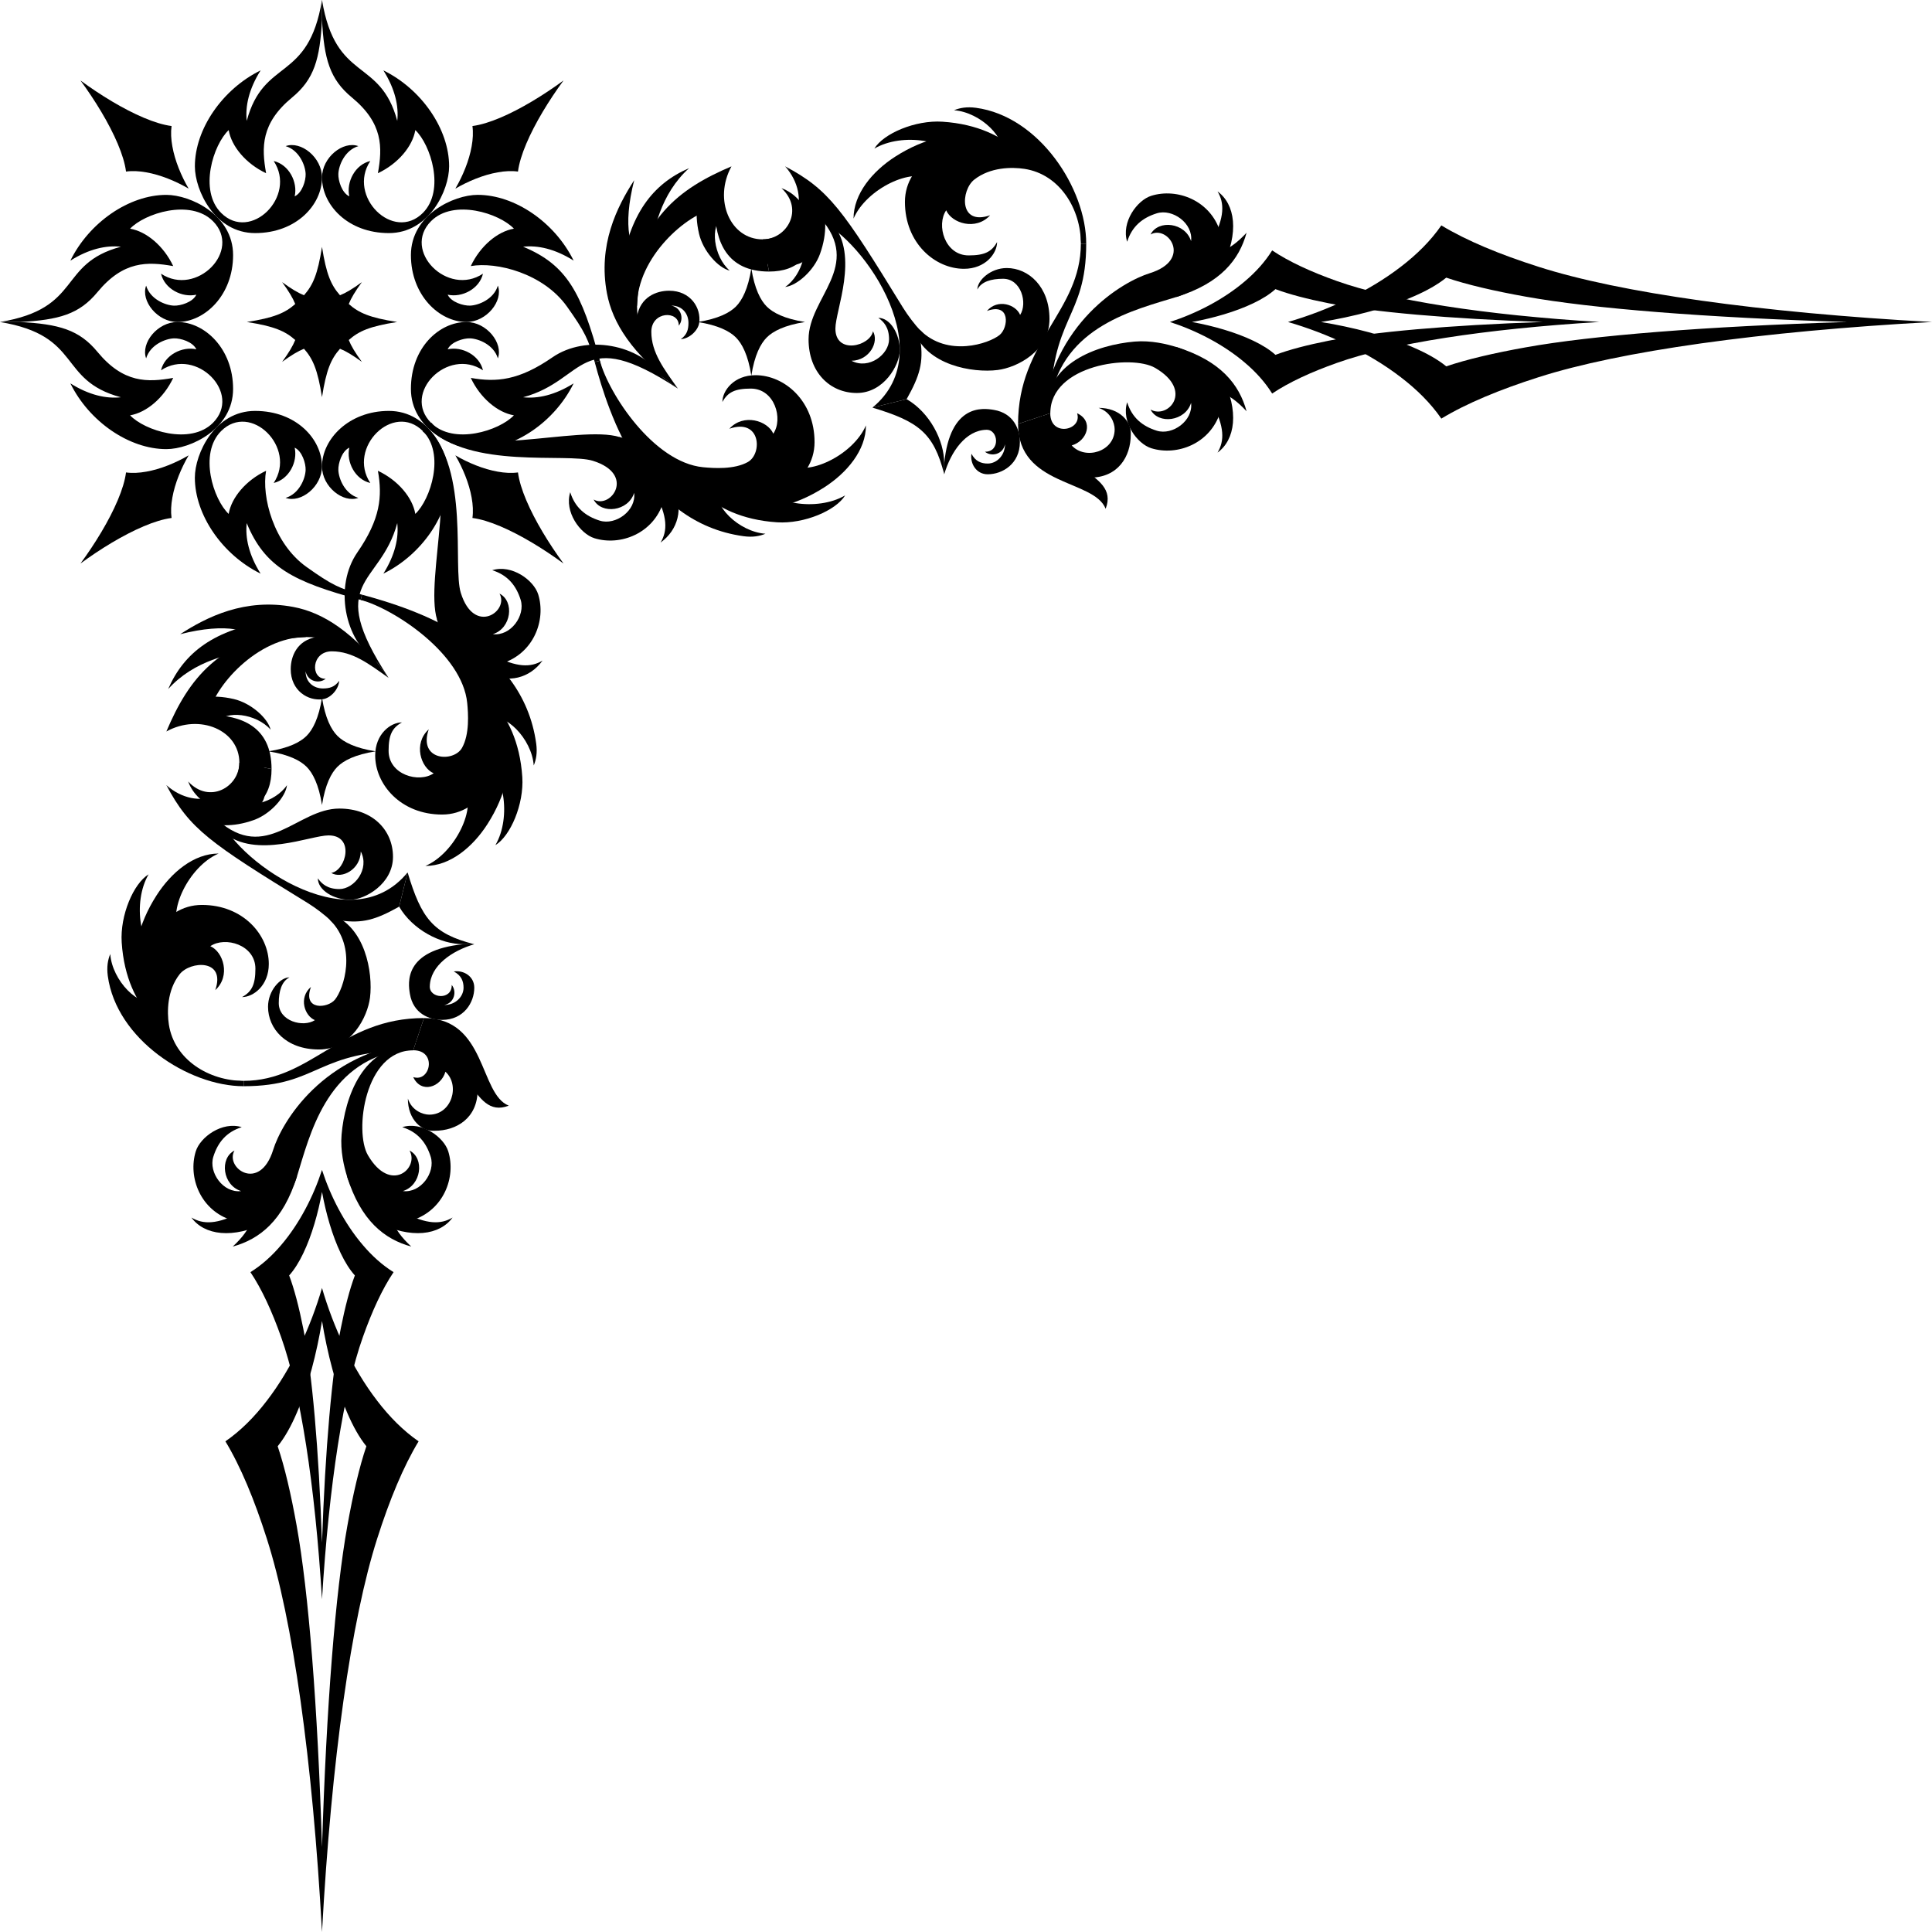 <svg xmlns="http://www.w3.org/2000/svg" id="Layer_2" data-name="Layer 2" viewBox="0 0 900 900"><g id="Layer_1-2" data-name="Layer 1"><g><g><path d="m0,150c38.59-6.38,26.68-27.11,56.31-35.06-6.86-.75-14.85,1.01-23.53,6.47,8.79-17.86,27.41-30.63,44.7-30.63,11.2,0,31.1,9.3,31.1,28.05s-13.25,31.17-25.87,31.17c-9.4,0-17.23-9.82-14.64-16.94,1.88,6.31,8.94,9.18,12.97,9.32,3.06.11,8.77-1.59,10.42-5.1-6.66,1.49-14.81-2.69-16.45-9.78,16.45,10.91,37.91-10.75,24.18-24.48-10.52-10.52-31.89-3.61-38.59,3.51,7.55,1.28,15.63,7.97,20.09,17.43-12.02-2.14-23.24-2.48-35.29,12.12-8.47,10.27-17.86,12.97-36.34,13.93H0Z"></path><path d="m0,150c38.59,6.38,26.68,27.11,56.31,35.06-6.86.75-14.85-1.01-23.53-6.47,8.79,17.86,27.41,30.63,44.7,30.63,11.2,0,31.1-9.3,31.1-28.05s-13.25-31.17-25.87-31.17c-9.4,0-17.23,9.82-14.64,16.94,1.88-6.31,8.94-9.18,12.97-9.32,3.06-.11,8.77,1.59,10.42,5.1-6.66-1.49-14.81,2.69-16.45,9.78,16.45-10.91,37.91,10.75,24.18,24.48-10.52,10.52-31.89,3.61-38.59-3.51,7.55-1.28,15.63-7.97,20.09-17.43-12.02,2.14-23.24,2.48-35.29-12.12-8.47-10.27-17.86-12.97-36.34-13.93H0Z"></path></g><g><path d="m279.46,168.02c-8.47-31.6-15.34-44.64-35.77-53.09,6.86-.75,14.85,1.01,23.53,6.47-8.79-17.86-27.41-30.63-44.7-30.63-11.2,0-31.1,9.3-31.1,28.05s13.25,31.17,25.87,31.17c9.4,0,17.23-9.82,14.64-16.94-1.88,6.31-8.94,9.18-12.97,9.32-3.06.11-8.77-1.59-10.42-5.1,6.66,1.49,14.81-2.69,16.45-9.78-16.45,10.91-37.91-10.75-24.18-24.48,10.52-10.52,31.89-3.61,38.59,3.51-7.55,1.28-15.63,7.97-20.09,17.43,12.02-2.14,33.83,3.41,44.8,18.84,8.3,11.67,10.13,15.45,12.92,25.87l2.41-.65Z"></path><path d="m315.75,181c-46.2-30.22-42.43-3.89-72.06,4.06,6.86.75,14.85-1.01,23.53-6.47-8.79,17.86-27.41,30.63-44.7,30.63-11.2,0-31.1-9.3-31.1-28.05,0-19.3,13.25-31.17,25.87-31.17,9.4,0,17.23,9.82,14.64,16.94-1.88-6.31-8.94-9.18-12.97-9.32-3.06-.11-8.77,1.59-10.42,5.1,6.66-1.49,14.81,2.69,16.45,9.78-16.45-10.91-37.91,10.75-24.18,24.48,10.52,10.52,31.89,3.61,38.59-3.51-7.55-1.28-15.63-7.97-20.09-17.43,12.02,2.14,22.47,1.18,38.04-9.58s40.72-6.22,51.08,9.02l7.31,5.51Z"></path></g><g><path d="m150,0c6.38,38.59,27.11,26.68,35.06,56.31.75-6.86-1.01-14.85-6.47-23.53,17.86,8.79,30.63,27.41,30.63,44.7,0,11.2-9.3,31.1-28.05,31.1-19.3,0-31.17-13.25-31.17-25.87,0-9.4,9.82-17.23,16.94-14.64-6.31,1.88-9.18,8.94-9.32,12.97-.11,3.06,1.59,8.77,5.1,10.42-1.49-6.66,2.69-14.81,9.78-16.45-10.91,16.45,10.75,37.91,24.48,24.18,10.52-10.52,3.61-31.89-3.51-38.59-1.28,7.55-7.97,15.63-17.43,20.09,2.14-12.02,2.48-23.24-12.12-35.29-10.27-8.47-12.97-17.86-13.93-36.34V0Z"></path><path d="m150,0c-6.38,38.59-27.11,26.68-35.06,56.31-.75-6.86,1.01-14.85,6.47-23.53-17.86,8.79-30.63,27.41-30.63,44.7,0,11.2,9.3,31.1,28.05,31.1,19.3,0,31.17-13.25,31.17-25.87,0-9.4-9.82-17.23-16.94-14.64,6.31,1.88,9.18,8.94,9.32,12.97.11,3.06-1.59,8.77-5.1,10.42,1.49-6.66-2.69-14.81-9.78-16.45,10.91,16.45-10.75,37.91-24.48,24.18-10.52-10.52-3.61-31.89,3.51-38.59,1.28,7.55,7.97,15.63,17.43,20.09-2.14-12.02-2.48-23.24,12.12-35.29,10.27-8.47,12.97-17.86,13.93-36.34V0Z"></path></g><path d="m158.38,137.54c-4.17-4.72-6.38-9.76-8.38-22.54-2,12.78-4.21,17.82-8.39,22.54-2.72-1.09-5.82-2.92-10.18-6.1,3.18,4.36,5.01,7.45,6.1,10.18-4.72,4.17-9.76,6.38-22.54,8.38,12.78,2,17.82,4.21,22.54,8.39-1.09,2.72-2.92,5.82-6.1,10.18,4.36-3.18,7.45-5.01,10.18-6.1,4.17,4.72,6.38,9.76,8.39,22.54,2-12.78,4.21-17.82,8.39-22.54,2.72,1.09,5.82,2.92,10.18,6.1-3.18-4.36-5.01-7.45-6.1-10.18,4.72-4.17,9.76-6.38,22.54-8.39-12.78-2-17.82-4.21-22.54-8.38,1.09-2.72,2.92-5.82,6.1-10.18-4.36,3.18-7.45,5.01-10.18,6.1Z"></path><path d="m87.88,87.88c-5.95-3.47-13.02-6.41-19.71-7.59-3.3-.6-6.51-.77-9.46-.37-.5-3.85-1.88-8.26-3.87-12.96-4.02-9.52-10.52-20.16-17.35-29.47,9.31,6.83,19.95,13.33,29.47,17.35,4.69,1.99,9.11,3.36,12.96,3.87-.4,2.95-.23,6.15.37,9.46,1.18,6.69,4.12,13.76,7.59,19.71Z"></path><path d="m212.12,212.12c5.95,3.47,13.02,6.41,19.71,7.59,3.3.6,6.51.77,9.46.37.5,3.85,1.88,8.26,3.87,12.96,4.02,9.52,10.52,20.16,17.35,29.47-9.31-6.83-19.95-13.33-29.47-17.35-4.69-1.99-9.11-3.36-12.96-3.87.4-2.95.23-6.15-.37-9.46-1.18-6.69-4.12-13.76-7.59-19.71Z"></path><path d="m212.12,87.88c5.95-3.47,13.02-6.41,19.71-7.59,3.3-.6,6.51-.77,9.46-.37.5-3.85,1.88-8.26,3.87-12.96,4.02-9.52,10.52-20.16,17.35-29.47-9.31,6.83-19.95,13.33-29.47,17.35-4.69,1.99-9.11,3.36-12.96,3.87.4,2.95.23,6.15-.37,9.46-1.18,6.69-4.12,13.76-7.59,19.71Z"></path><path d="m87.88,212.12c-5.95,3.47-13.02,6.41-19.71,7.59-3.3.6-6.51.77-9.46.37-.5,3.85-1.88,8.26-3.87,12.96-4.02,9.52-10.52,20.16-17.35,29.47,9.31-6.83,19.95-13.33,29.47-17.35,4.69-1.99,9.11-3.36,12.96-3.87-.4-2.95-.23-6.15.37-9.46,1.18-6.69,4.12-13.76,7.59-19.71Z"></path><g><path d="m489.39,185.95c5.94-34.04,39.41-41.65,58.74-47.64,14.34-4.45,24.17-17.86,20.34-30.2-4.57-14.74-20.08-20.65-32.13-16.91-6.64,2.06-14.1,12.29-11.27,21.42,2.25-7.19,7.13-11.17,13.81-13.25,7.34-2.28,17.01,4.64,15.97,12.96-2.68-8.64-15.27-10.19-18.88-3.1,8.11-4.63,19.73,11.8-.38,18.04-12.32,3.82-45.46,22.73-50.46,67.67l4.27-8.99Z"></path><path d="m548.95,122.02c16.68-2.6,23.28-4.45,31.75-13.61-3.4,12.47-11.99,23.5-32.71,29.93"></path><path d="m564.62,112.31c5.88-11.17,5.82-17.66,2.56-23.14,8.16,5.91,10.26,19.24,2.12,35.26"></path></g><path d="m592.62,183.33c-3.27-5.26-7.59-10.04-12.6-14.29-10.1-8.65-22.94-15.14-35.02-19.05,12.08-3.9,24.93-10.4,35.02-19.05,5.01-4.25,9.33-9.03,12.6-14.29,7.81,5.26,18.21,10.04,30.21,14.29,25.2,8.97,68.57,15.78,122.17,19.05-53.6,3.27-96.97,10.08-122.17,19.05-12,4.25-22.4,9.03-30.21,14.29Zm1.53-18.03c6.38-2.41,14.87-4.61,24.68-6.56,20.58-4.12,56.01-7.24,99.8-8.75-43.79-1.5-79.21-4.63-99.8-8.74-9.8-1.95-18.3-4.15-24.68-6.56-2.67,2.41-6.2,4.61-10.29,6.56-8.25,3.97-18.74,6.95-28.61,8.75,9.87,1.79,20.36,4.77,28.61,8.74,4.09,1.95,7.62,4.15,10.29,6.56Z"></path><path d="m671.43,105c-4.9,7.1-11.39,13.55-18.9,19.29-15.14,11.67-34.41,20.44-52.53,25.71,18.12,5.27,37.39,14.04,52.53,25.71,7.51,5.73,14,12.19,18.9,19.29,11.71-7.1,27.31-13.55,45.31-19.29,37.8-12.1,102.85-21.3,183.26-25.71-80.4-4.41-145.46-13.61-183.26-25.71-18-5.73-33.6-12.19-45.31-19.29Zm2.29,24.34c9.57,3.26,22.31,6.22,37.02,8.85,30.88,5.56,84.02,9.78,149.7,11.81-65.68,2.03-118.82,6.25-149.7,11.81-14.7,2.63-27.45,5.6-37.02,8.85-4-3.26-9.3-6.22-15.44-8.85-12.37-5.36-28.11-9.39-42.91-11.81,14.8-2.42,30.54-6.45,42.91-11.81,6.13-2.63,11.44-5.6,15.44-8.85Z"></path><path d="m358.25,126.5c13.37,0,21.41-7.35,21.41-24.51,8.18,4.09.46-12.2-13.91-24.49,12.96,14.65,4.55,34-10.5,34"></path><path d="m358.25,126.5c-19.76,0-25.11-14.08-25.25-29.25-12.83,2.13-36.25,22.52-36.25,45.25l-4.5-3c5.6-37.68,23.81-51.53,48.5-62-8.54,15.55-.55,34,14.5,34"></path><path d="m371.94,109.34c5.55,4.5,2.11,18.68-6.19,24.35,5.55-.64,13.42-7.66,16.2-15.31,3.68-10.14,2.72-18.24.66-23.79"></path><path d="m289.06,126.83c4.09-27.08,14.93-41.13,31.93-48.49-13.42,12.15-16.64,29.2-18.31,40.27"></path><path d="m515.05,237c-5.39-13.75-40.8-10.37-40.8-39.5l15-5c-2.01,27.07,32.88,26.36,25.8,44.5Z"></path><path d="m484.25,202.5c0,12.91,13.08,20,23.5,20,13.1,0,19-9.85,19-20,.45-5.89-5-12.5-15-12.5,5.62,1.83,7.5,7,7.5,10,0,10.46-13.75,14.44-20,7.5,7.24-2.08,10.4-11.33,2.5-15,2.63,8-12.5,11.28-12.5,0"></path><path d="m503.5,113.5h2.5c0,35.46-16.75,33.31-16.75,79l-15,5c0-38.63,29.25-52.5,29.25-84Z"></path><path d="m296.75,142.5c0,16.69,9.32,30.44,19,38.5-21.59-16.25-30.43-30.72-33-44.31-4.27-22.55,4.61-40.29,12.69-52.76-5.53,21.69-2.08,34.3,4.56,36.43l-1.75,2.15-1.5,20Z"></path><g><path d="m487.25,192.5c-.57-23.39,23.95-31.89,41.31-33.38,7.59-.65,14.93,1.14,19.57,2.58,14.34,4.45,24.17,17.86,20.34,30.2-4.57,14.74-20.08,20.65-32.13,16.91-6.64-2.06-14.1-12.29-11.27-21.42,2.25,7.19,7.13,11.17,13.81,13.25,7.34,2.28,17.01-4.64,15.97-12.96-2.68,8.64-15.27,10.19-18.88,3.1,8.11,4.63,20.34-8.78,2.17-19.39-11.06-6.46-48.87-1.47-48.87,21.12h-2Z"></path><path d="m548.95,177.98c16.68,2.6,23.28,4.45,31.75,13.61-3.4-12.47-11.99-23.5-32.71-29.93"></path><path d="m564.62,187.69c5.88,11.17,5.82,17.66,2.56,23.14,8.16-5.91,10.26-19.24,2.12-35.26"></path></g><g><path d="m454.62,66c-11.91,0-33.07,9.3-33.07,28.05,0,19.3,14.08,31.17,27.51,31.17,9.99,0,15.42-7.15,15.42-12.47-2.5,4.57-5.87,6.23-13.23,6.23-11.17,0-15.18-14.17-10.48-21,2.6,6.04,13.85,9.6,20.47,2.3-14.66,5.06-13.64-11.69-7.4-16.6,7.44-5.86,17.53-5.92,23.43-5.01,16.5,2.55,26.24,18.78,26.24,34.82,0-3.82,2.12-6.67.3-10.64-6.96-30.63-27.95-36.86-49.18-36.86Z"></path><path d="m506,113.5c0-25.72-21.94-59.33-51.35-63.28-4.29-.58-7.52.02-10.23,1.14,12.48.91,25.14,13.49,22.04,21.45l24.62,9.54,9.88,11.71,2.55,10.41v9.01"></path><path d="m445.92,75.37c-3.11-10.05-25.51-13.84-38.62-6.14,4.26-7.02,19.05-13.35,31.68-12.54,16.75,1.08,27.78,7.15,34.49,13.16"></path><path d="m433.72,83.88c-8.47-6.25-30.11,3.98-36.11,17.95,0-11.53,8.8-22.05,19.45-28.88,14.13-9.06,26.61-10.7,35.58-9.84"></path></g><g><path d="m346.38,234c11.91,0,33.07-9.3,33.07-28.05,0-19.3-14.08-31.17-27.51-31.17-9.99,0-15.42,7.15-15.42,12.47,2.5-4.57,5.87-6.23,13.23-6.23,11.17,0,15.18,14.17,10.48,21-2.6-6.04-13.85-9.6-20.47-2.3,14.66-5.06,15.53,11.65,8.6,15.52-6.34,3.54-15.89,2.89-20.83,2.41-23.02-2.23-43.92-34.12-48.08-49.62-1.71.81,3.14,17.33,4.96,21.3,6.96,30.63,40.74,44.68,61.96,44.68Z"></path><path d="m277.04,168.67c6.66,24.84,22.96,74.71,69.31,81.11,4.29.59,7.52-.02,10.23-1.14-12.48-.91-25.14-13.49-22.04-21.45l-30.03-14.65-11.82-10.1-10.22-20.9-3.02-13.5"></path><path d="m355.08,224.63c3.11,10.05,25.51,13.84,38.62,6.14-4.26,7.02-19.05,13.35-31.68,12.54-16.75-1.08-27.78-7.15-34.49-13.16"></path><path d="m367.28,216.12c8.47,6.25,30.11-3.98,36.11-17.95,0,11.53-8.8,22.05-19.45,28.88-14.13,9.06-26.61,10.7-35.58,9.84"></path></g><path d="m365.75,77.5c20.4,10.82,26.77,20,54.85,65.74,2.29,3.74,5.96,8.51,8.02,10.52,3.53,3.46-.6-.85.18,4.87,1.4,10.25-.23,16.24-6.45,27.31l-15.94,3.94c33.45-27.38-7.39-82.37-26.74-87.88v-7.81l-12.25-15.06"></path><path d="m439.85,215.94c2.72-27.99,18.04-25.85,23.11-25,9.25,1.54,12.14,9.07,12.14,15,0,10.09-8.07,15-15,15-5.22,0-8.27-4.88-7.56-9.56,1.84,3.53,4.54,4.56,7.56,4.56,4.24,0,8.07-3.81,8.07-8.98-.96,4.73-6.31,5.95-9.35,3.47,7.23.14,6.34-10.31.75-10.22-9.71.16-16.65,10.28-19.71,20.73v-5Z"></path><path d="m439.85,220.94c-4.88-19.31-12.06-24.63-33.44-31.06l15.94-3.94c10.71,6.19,17.57,19.28,17.5,30,0,0,0,4.33,0,5Z"></path><path d="m425.87,154.13c5.62,15.96,27.12,19.7,38.87,18.23,8.93-1.12,24.15-8.71,24.15-23.75s-9.75-23.75-19.9-23.75c-7.55,0-13.7,5.73-13.7,10,1.89-3.67,6.44-5,12-5,8.44,0,11.47,11.37,7.93,16.84-1.97-4.84-10.47-7.7-15.48-1.84,11.09-4.06,10.08,7.82,5.89,11.21-4.91,3.97-24.17,10.54-37.02-2.31l-2.74.38Z"></path><path d="m355.25,111.5c11.37,0,19.5-13.99,8.79-23.84,12.05,4.35,17.18,20.17,13.71,29.1-4.6,11.84-15.68,3.77-22.64,6.77"></path><path d="m381.93,101.28c20.3,22.81-5.27,37.15-5.27,56.79,0,15.33,9.92,25,22.5,25s20-13.07,20-20c0-7.5-4.43-15-10-15,2.5,1.75,5,4.44,5,10,0,6.97-9.3,14.26-17.5,10,8.47-.2,12.9-8.83,10-13.75-1.31,6.98-17.5,11.01-17.5-1.25,0-8.51,11.11-33.83-1.22-48.78l-6.01-3Z"></path><g><path d="m200.91,196.87c14.48,18.69,68.45.74,87.78,6.74,14.34,4.45,24.17,17.86,20.34,30.2-4.57,14.74-20.08,20.65-32.13,16.91-6.64-2.06-14.1-12.29-11.27-21.42,2.25,7.19,7.13,11.17,13.81,13.25,7.34,2.28,17.01-4.64,15.97-12.96-2.68,8.64-15.27,10.19-18.88,3.1,8.11,4.63,19.73-11.8-.38-18.04-12.32-3.82-57.07,4.17-76.78-15.54l1.55-2.24Z"></path><path d="m285.16,214.46c24.12,7.49,29.46,32.11,63.57,11.75-36.07,4.75-39.47-16.21-60.19-22.64"></path><path d="m305.17,229.6c5.88,11.17,5.82,17.66,2.56,23.14,8.16-5.91,10.9-16.04,5.85-25.64"></path></g><path d="m325,150c9.59-1.5,14.94-4.32,17.81-7.19s5.69-8.22,7.19-17.81c1.5,9.59,4.32,14.94,7.19,17.81s8.22,5.69,17.81,7.19c-9.59,1.5-14.94,4.32-17.81,7.19s-5.69,8.22-7.19,17.81c-1.5-9.59-4.32-14.94-7.19-17.81s-8.22-5.69-17.81-7.19Z"></path><path d="m336.66,101.15c-6.05,3.81-4.31,18.3,3.26,24.91-5.44-1.3-12.42-9.2-14.27-17.12-2.46-10.51-.53-18.44,2.16-23.7"></path><path d="m304.29,172.44c-6.8-9.57-8.43-19.79-7.58-24.87,1.54-9.25,9.07-12.14,15-12.14,10.09,0,14.99,8.14,14,15-.52,3.59-4.66,7.39-8.56,7.56,2.9-2.05,3.56-4.54,3.56-7.56,0-4.24-2.81-8.07-7.98-8.07,4.73.96,5.95,6.31,3.47,9.35.14-7.23-12.79-6.77-12.79,2.87s5.92,17.35,12.34,26.41l-11.46-8.56Z"></path><g><path d="m168.02,279.46c-31.6-8.47-44.64-15.34-53.09-35.77-.75,6.86,1.01,14.85,6.47,23.53-17.86-8.79-30.63-27.41-30.63-44.7,0-11.2,9.3-31.1,28.05-31.1,19.3,0,31.17,13.25,31.17,25.87,0,9.4-9.82,17.23-16.94,14.64,6.31-1.88,9.18-8.94,9.32-12.97.11-3.06-1.59-8.77-5.1-10.42,1.49,6.66-2.69,14.81-9.78,16.45,10.91-16.45-10.75-37.91-24.48-24.18-10.52,10.52-3.61,31.89,3.51,38.59,1.28-7.55,7.97-15.63,17.43-20.09-2.14,12.02,3.41,33.83,18.84,44.8,11.67,8.3,15.45,10.13,25.87,12.92l-.65,2.41Z"></path><path d="m181,315.75c-30.22-46.2-3.89-42.43,4.06-72.06.75,6.86-1.01,14.85-6.47,23.53,17.86-8.79,30.63-27.41,30.63-44.7,0-11.2-9.3-31.1-28.05-31.1s-31.17,13.25-31.17,25.87c0,9.4,9.82,17.23,16.94,14.64-6.31-1.88-9.18-8.94-9.32-12.97-.11-3.06,1.59-8.77,5.1-10.42-1.49,6.66,2.69,14.81,9.78,16.45-10.91-16.45,10.75-37.91,24.48-24.18,10.52,10.52,3.61,31.89-3.51,38.59-1.28-7.55-7.97-15.63-17.43-20.09,2.14,12.02,1.18,22.47-9.58,38.04-10.8,15.64-6.22,40.72,9.02,51.08l5.51,7.31Z"></path></g><g><path d="m185.95,489.39c-34.04,5.94-41.65,39.41-47.64,58.74-4.45,14.34-17.86,24.17-30.2,20.34-14.74-4.57-20.65-20.08-16.91-32.13,2.06-6.64,12.29-14.1,21.42-11.27-7.19,2.25-11.17,7.13-13.25,13.81-2.28,7.34,4.64,17.01,12.96,15.97-8.64-2.68-10.19-15.27-3.1-18.88-4.63,8.11,11.8,19.73,18.04-.38,3.82-12.32,22.73-45.46,67.67-50.46l-8.99,4.27Z"></path><path d="m122.02,548.95c-2.6,16.68-4.45,23.28-13.61,31.75,12.47-3.4,23.5-11.99,29.93-32.71"></path><path d="m112.31,564.62c-11.17,5.88-17.66,5.82-23.14,2.56,5.91,8.16,19.24,10.26,35.26,2.12"></path></g><path d="m169.05,622.83c-8.97,25.2-15.78,68.57-19.05,122.17-3.27-53.6-10.08-96.97-19.05-122.17-4.25-12-9.03-22.4-14.29-30.21,5.26-3.27,10.04-7.59,14.29-12.6,8.65-10.1,15.14-22.94,19.05-35.02,3.9,12.08,10.4,24.93,19.05,35.02,4.25,5.01,9.03,9.33,14.29,12.6-5.26,7.81-10.04,18.21-14.29,30.21Zm-10.3-38.97c-3.97-8.25-6.95-18.74-8.74-28.61-1.79,9.87-4.77,20.36-8.75,28.61-1.95,4.09-4.15,7.62-6.56,10.29,2.41,6.38,4.61,14.87,6.56,24.68,4.12,20.58,7.24,56.01,8.74,99.8,1.5-43.79,4.63-79.21,8.75-99.8,1.95-9.8,4.15-18.3,6.56-24.68-2.41-2.67-4.61-6.2-6.56-10.29Z"></path><path d="m124.29,716.74c12.1,37.8,21.3,102.85,25.71,183.26,4.41-80.4,13.61-145.46,25.71-183.26,5.73-18,12.19-33.6,19.29-45.31-7.1-4.9-13.55-11.39-19.29-18.9-11.67-15.14-20.44-34.41-25.71-52.53-5.27,18.12-14.04,37.39-25.71,52.53-5.73,7.51-12.19,14-19.29,18.9,7.1,11.71,13.55,27.31,19.29,45.31Zm13.91-58.46c5.36-12.37,9.39-28.11,11.81-42.91,2.42,14.8,6.45,30.54,11.81,42.91,2.63,6.13,5.6,11.44,8.85,15.44-3.26,9.57-6.22,22.31-8.85,37.02-5.56,30.88-9.78,84.02-11.81,149.7-2.03-65.68-6.25-118.82-11.81-149.7-2.63-14.7-5.6-27.45-8.85-37.02,3.26-4,6.22-9.3,8.85-15.44Z"></path><path d="m126.5,358.25c0,13.37-7.35,21.41-24.51,21.41,4.09,8.18-12.2.46-24.49-13.91,14.65,12.96,34,4.55,34-10.5"></path><path d="m126.5,358.25c0-19.76-14.08-25.11-29.25-25.25,2.13-12.83,22.52-36.25,45.25-36.25l-3-4.5c-37.68,5.6-51.53,23.81-62,48.5,15.55-8.54,34-.55,34,14.5"></path><path d="m109.34,371.94c4.5,5.55,18.68,2.11,24.35-6.19-.64,5.55-7.66,13.42-15.31,16.2-10.14,3.68-18.24,2.72-23.79.66"></path><path d="m126.83,289.06c-27.08,4.09-41.13,14.93-48.49,31.93,12.15-13.42,29.2-16.64,40.27-18.31"></path><path d="m237,515.05c-13.75-5.39-10.37-40.8-39.5-40.8l-5,15c27.07-2.01,26.36,32.88,44.5,25.8Z"></path><path d="m202.5,484.25c12.91,0,20,13.08,20,23.5,0,13.1-9.85,19-20,19-5.89.45-12.5-5-12.5-15,1.83,5.62,7,7.5,10,7.5,10.46,0,14.44-13.75,7.5-20-2.08,7.24-11.33,10.4-15,2.5,8,2.63,11.28-12.5,0-12.5"></path><path d="m113.5,503.5v2.5c35.46,0,33.31-16.75,79-16.75l5-15c-38.63,0-52.5,29.25-84,29.25Z"></path><path d="m142.5,296.75c16.69,0,30.44,9.32,38.5,19-16.25-21.59-30.72-30.43-44.31-33-22.55-4.27-40.29,4.61-52.76,12.69,21.69-5.53,34.3-2.08,36.43,4.56l2.15-1.75,20-1.5Z"></path><g><path d="m192.5,487.25c-23.39-.57-31.89,23.95-33.38,41.31-.65,7.59,1.14,14.93,2.58,19.57,4.45,14.34,17.86,24.17,30.2,20.34,14.74-4.57,20.65-20.08,16.91-32.13-2.06-6.64-12.29-14.1-21.42-11.27,7.19,2.25,11.17,7.13,13.25,13.81,2.28,7.34-4.64,17.01-12.96,15.97,8.64-2.68,10.19-15.27,3.1-18.88,4.63,8.11-8.78,20.34-19.39,2.17-6.46-11.06-1.47-48.87,21.12-48.87v-2Z"></path><path d="m177.98,548.95c2.6,16.68,4.45,23.28,13.61,31.75-12.47-3.4-23.5-11.99-29.93-32.71"></path><path d="m187.69,564.62c11.17,5.88,17.66,5.82,23.14,2.56-5.91,8.16-19.24,10.26-35.26,2.12"></path></g><g><path d="m66,454.62c0-11.91,9.3-33.07,28.05-33.07,19.3,0,31.17,14.08,31.17,27.51,0,9.99-7.15,15.42-12.47,15.42,4.57-2.5,6.23-5.87,6.23-13.23,0-11.17-14.17-15.18-21-10.48,6.04,2.6,9.6,13.85,2.3,20.47,5.06-14.66-11.69-13.64-16.6-7.4-5.86,7.44-5.92,17.53-5.01,23.43,2.55,16.5,18.78,26.24,34.82,26.24-3.82,0-6.67,2.12-10.64.3-30.63-6.96-36.86-27.95-36.86-49.18Z"></path><path d="m113.5,506c-25.72,0-59.33-21.94-63.28-51.35-.58-4.29.02-7.52,1.14-10.23.91,12.48,13.49,25.14,21.45,22.04l9.54,24.62,11.71,9.88,10.41,2.55h9.01"></path><path d="m75.37,445.92c-10.05-3.11-13.84-25.51-6.14-38.62-7.02,4.26-13.35,19.05-12.54,31.68,1.08,16.75,7.15,27.78,13.16,34.49"></path><path d="m83.88,433.72c-6.25-8.47,3.98-30.11,17.95-36.11-11.53,0-22.05,8.8-28.88,19.45-9.06,14.13-10.7,26.61-9.84,35.58"></path></g><g><path d="m234,346.38c0,11.91-9.3,33.07-28.05,33.07-19.3,0-31.17-14.08-31.17-27.51,0-9.99,7.15-15.42,12.47-15.42-4.57,2.5-6.23,5.87-6.23,13.23,0,11.17,14.17,15.18,21,10.48-6.04-2.6-9.6-13.85-2.3-20.47-5.06,14.66,11.65,15.53,15.52,8.6,3.54-6.34,2.89-15.89,2.41-20.83-2.23-23.02-34.12-43.92-49.62-48.08.81-1.71,17.33,3.14,21.3,4.96,30.63,6.96,44.68,40.74,44.68,61.96Z"></path><path d="m168.67,277.04c24.84,6.66,74.71,22.96,81.11,69.31.59,4.29-.02,7.52-1.14,10.23-.91-12.48-13.49-25.14-21.45-22.04l-14.65-30.03-10.1-11.82-20.9-10.22-13.5-3.02"></path><path d="m224.63,355.08c10.05,3.11,13.84,25.51,6.14,38.62,7.02-4.26,13.35-19.05,12.54-31.68-1.08-16.75-7.15-27.78-13.16-34.49"></path><path d="m216.12,367.28c6.25,8.47-3.98,30.11-17.95,36.11,11.53,0,22.05-8.8,28.88-19.45,9.06-14.13,10.7-26.61,9.84-35.58"></path></g><path d="m77.5,365.75c10.82,20.4,20,26.77,65.74,54.85,3.74,2.29,8.51,5.96,10.52,8.02,3.46,3.53-.85-.6,4.87.18,10.25,1.4,16.24-.23,27.31-6.45l3.94-15.94c-27.38,33.45-82.37-7.39-87.88-26.74h-7.81s-15.06-12.25-15.06-12.25"></path><path d="m215.94,439.85c-27.99,2.72-25.85,18.04-25,23.11,1.54,9.25,9.07,12.14,15,12.14,10.09,0,15-8.07,15-15,0-5.22-4.88-8.27-9.56-7.56,3.53,1.84,4.56,4.54,4.56,7.56,0,4.24-3.81,8.07-8.98,8.07,4.73-.96,5.95-6.31,3.47-9.35.14,7.23-10.31,6.34-10.22.75.16-9.71,10.28-16.65,20.73-19.71h-5Z"></path><path d="m220.94,439.85c-19.31-4.88-24.63-12.06-31.06-33.44l-3.94,15.94c6.19,10.71,19.28,17.57,30,17.5,0,0,4.33,0,5,0Z"></path><path d="m154.13,425.87c15.96,5.62,19.7,27.12,18.23,38.87-1.12,8.93-8.71,24.15-23.75,24.15-15.48,0-23.75-9.75-23.75-19.9,0-7.55,5.73-13.7,10-13.7-3.67,1.89-5,6.44-5,12,0,8.44,11.37,11.47,16.84,7.93-4.84-1.97-7.7-10.47-1.84-15.48-4.06,11.09,7.82,10.08,11.21,5.89,3.97-4.91,10.54-24.17-2.31-37.02l.38-2.74Z"></path><path d="m111.5,355.25c0,11.37-13.99,19.5-23.84,8.79,4.35,12.05,20.17,17.18,29.1,13.71,11.84-4.6,3.77-15.68,6.77-22.64"></path><path d="m101.28,381.93c22.81,20.3,37.15-5.27,56.79-5.27,15.33,0,25,9.92,25,22.5s-13.07,20-20,20c-7.5,0-15-4.43-15-10,1.75,2.5,4.44,5,10,5,6.97,0,14.26-9.3,10-17.5-.2,8.47-8.83,12.9-13.75,10,6.98-1.31,11.01-17.5-1.25-17.5-8.51,0-33.83,11.11-48.78-1.22l-3-6.01Z"></path><g><path d="m196.87,200.91c18.69,14.48.74,68.45,6.74,87.78,4.45,14.34,17.86,24.17,30.2,20.34,14.74-4.57,20.65-20.08,16.91-32.13-2.06-6.64-12.29-14.1-21.42-11.27,7.19,2.25,11.17,7.13,13.25,13.81,2.28,7.34-4.64,17.01-12.96,15.97,8.64-2.68,10.19-15.27,3.1-18.88,4.63,8.11-11.8,19.73-18.04-.38-3.82-12.32,4.17-57.07-15.54-76.78l-2.24,1.55Z"></path><path d="m214.46,285.16c7.49,24.12,32.11,29.46,11.75,63.57,4.75-36.07-16.21-39.47-22.64-60.19"></path><path d="m229.6,305.17c11.17,5.88,17.66,5.82,23.14,2.56-5.91,8.16-16.04,10.9-25.64,5.85"></path></g><path d="m150,325c-1.5,9.59-4.32,14.94-7.19,17.81s-8.22,5.69-17.81,7.19c9.59,1.5,14.94,4.32,17.81,7.19,2.87,2.87,5.69,8.22,7.19,17.81,1.5-9.59,4.32-14.94,7.19-17.81s8.22-5.69,17.81-7.19c-9.59-1.5-14.94-4.32-17.81-7.19s-5.69-8.22-7.19-17.81Z"></path><path d="m101.15,336.66c3.81-6.05,18.3-4.31,24.91,3.26-1.3-5.44-9.2-12.42-17.12-14.27-10.51-2.46-18.44-.53-23.7,2.16"></path><path d="m172.44,304.29c-9.57-6.8-19.79-8.43-24.87-7.58-9.25,1.54-12.14,9.07-12.14,15,0,10.09,8.14,14.99,15,14,3.59-.52,7.39-4.66,7.56-8.56-2.05,2.9-4.54,3.56-7.56,3.56-4.24,0-8.07-2.81-8.07-7.98.96,4.73,6.31,5.95,9.35,3.47-7.23.14-6.77-12.79,2.87-12.79,9.71,0,17.35,5.92,26.41,12.34l-8.56-11.46Z"></path></g></g></svg>